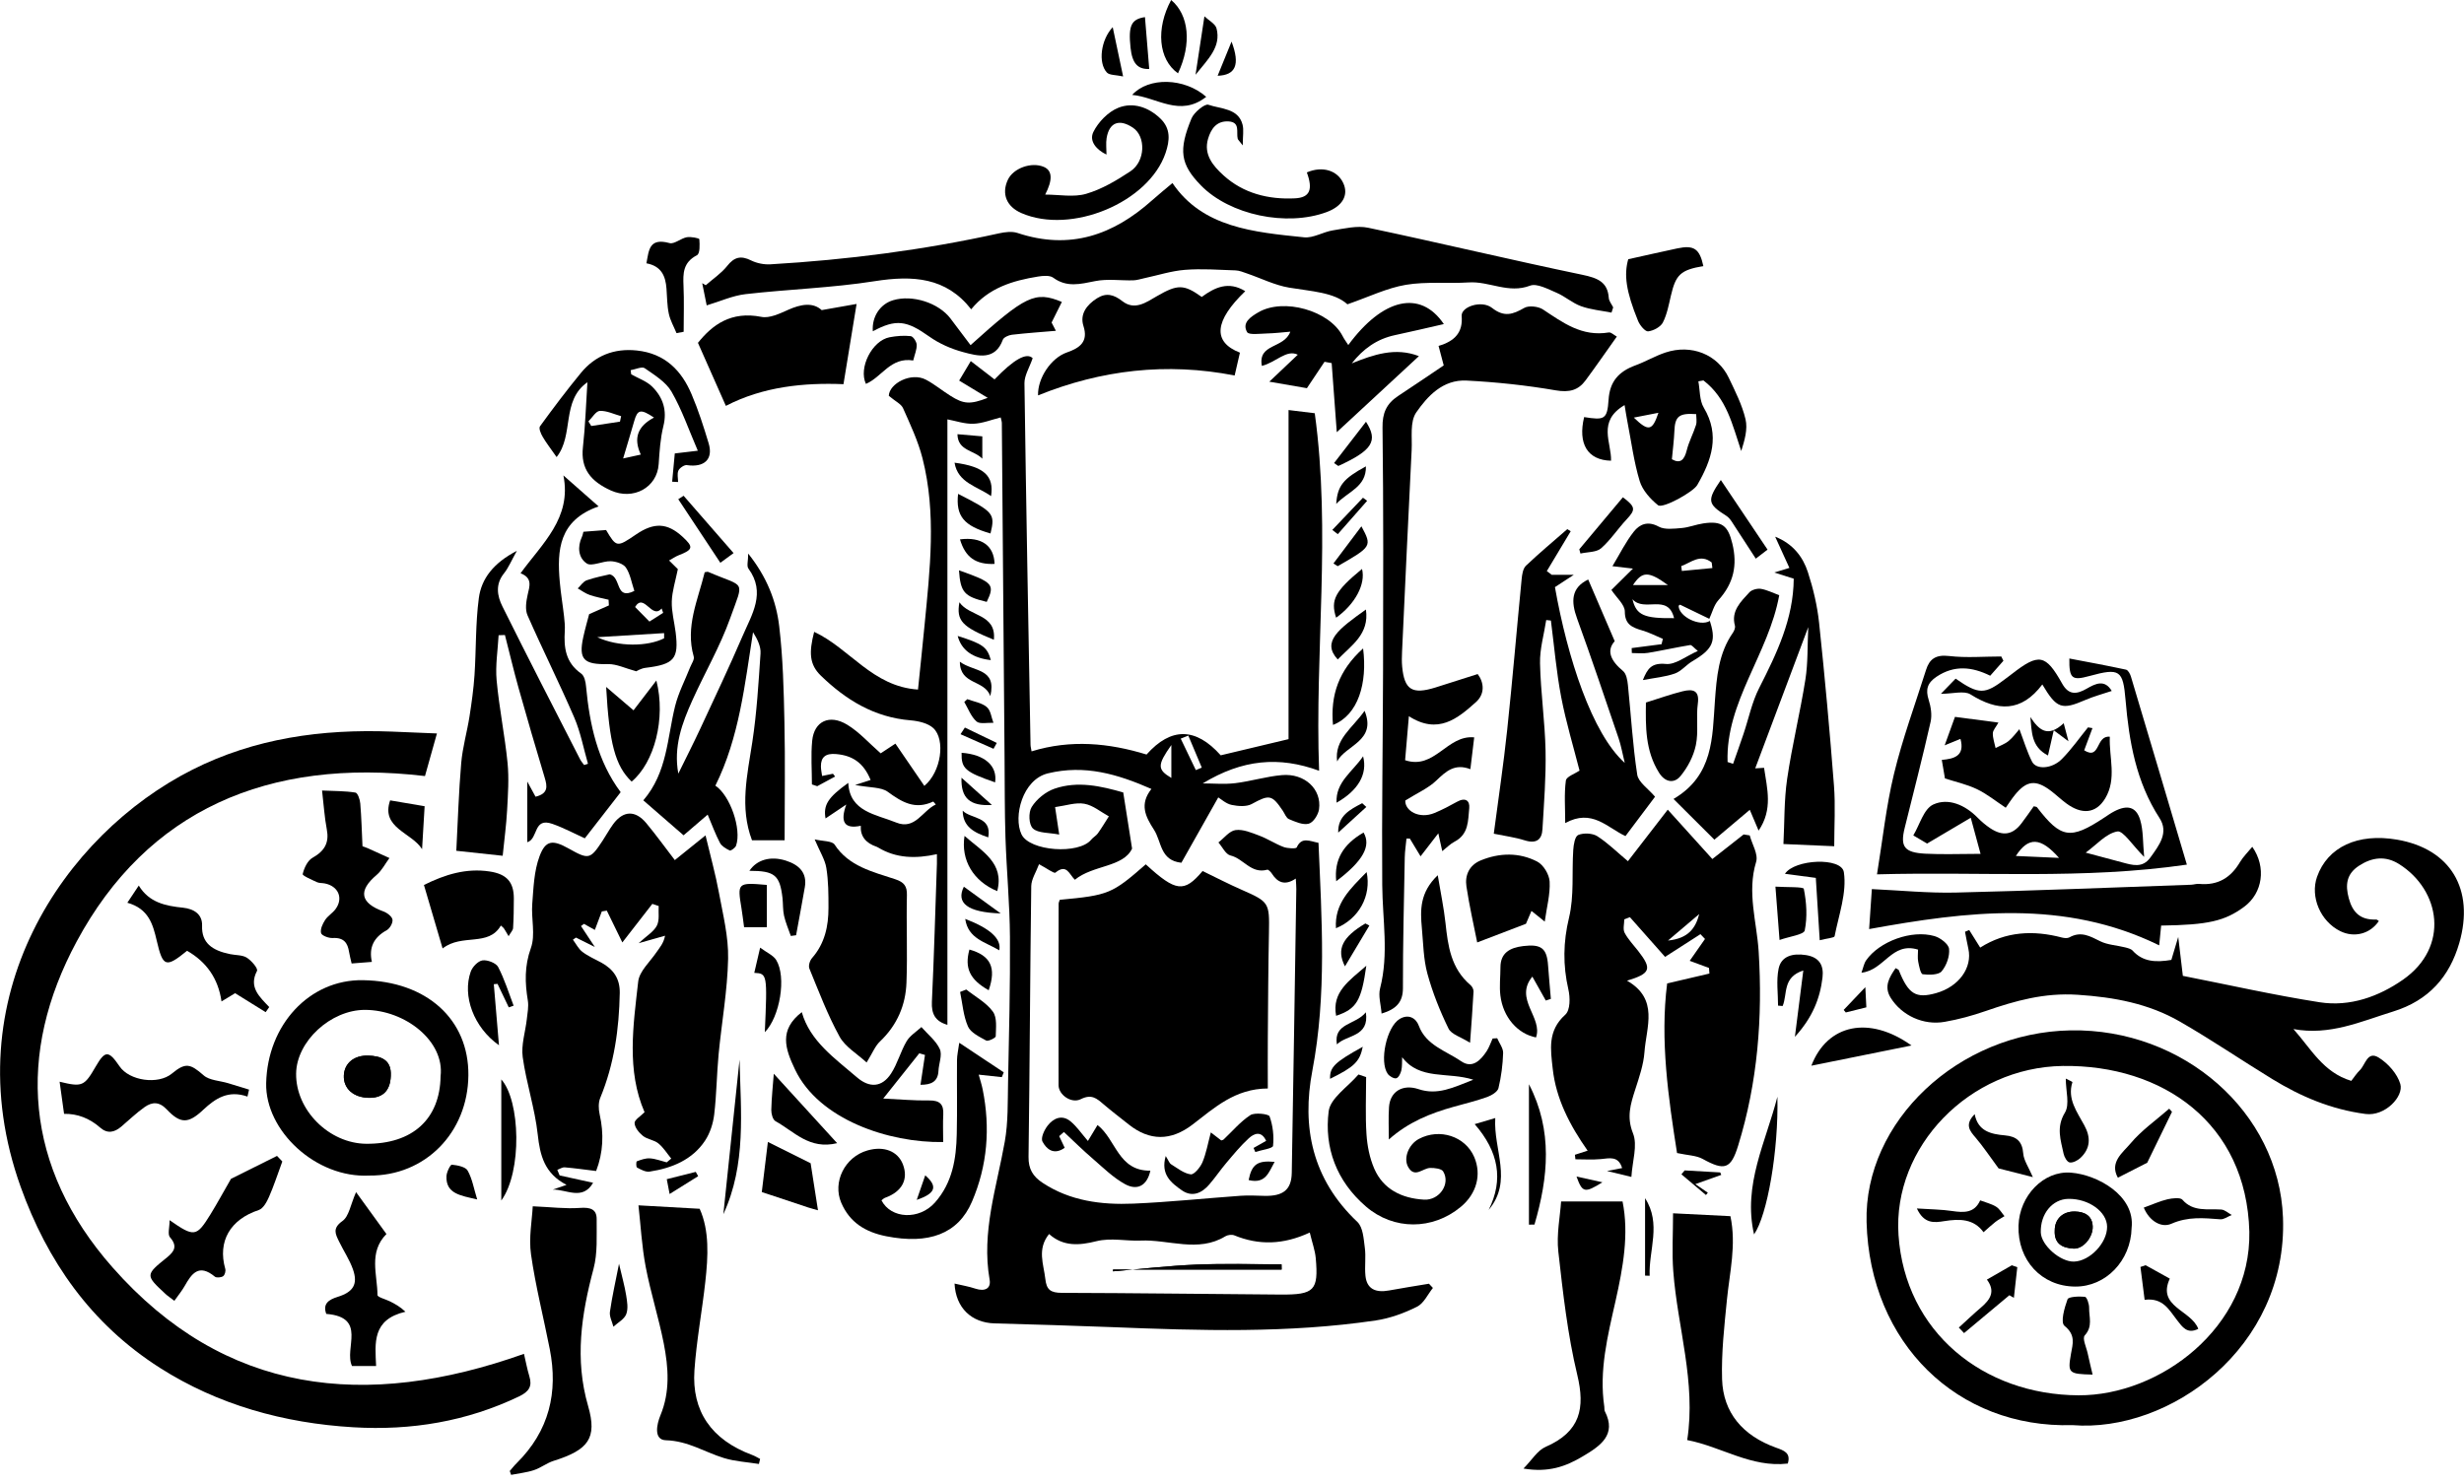 <svg width="78" height="47" viewBox="0 0 78 47" fill="none" xmlns="http://www.w3.org/2000/svg">
<g clip-path="url(#clip0_1929_1446)">
<path d="M32.89 27.366C32.797 27.618 32.648 27.837 32.645 28.059C32.607 30.916 32.598 33.774 32.559 36.63C32.554 37.007 32.693 37.247 33.007 37.453C33.874 38.025 34.863 38.153 35.877 38.11C37.011 38.062 38.143 37.942 39.276 37.861C39.525 37.844 39.777 37.858 40.028 37.864C40.621 37.877 40.883 37.67 40.892 37.132C40.945 34.137 40.989 31.143 41.036 28.149C41.038 28.058 41.027 27.967 41.019 27.817C40.671 28.053 40.44 27.94 40.26 27.657C40.228 27.607 40.15 27.528 40.117 27.537C39.603 27.679 39.367 27.185 38.953 27.087C38.798 27.05 38.696 26.818 38.57 26.674C38.75 26.536 38.917 26.308 39.114 26.282C39.353 26.25 39.626 26.369 39.869 26.46C40.132 26.559 40.368 26.718 40.63 26.817C40.758 26.865 41.028 26.877 41.048 26.833C41.206 26.481 41.465 26.637 41.738 26.686C41.84 29.092 42.002 31.496 41.543 33.903C41.204 35.682 41.534 37.333 42.967 38.688C43.151 38.863 43.166 39.222 43.204 39.502C43.244 39.793 43.195 40.096 43.224 40.39C43.265 40.814 43.546 40.937 43.968 40.86C44.389 40.782 44.812 40.717 45.235 40.646C45.276 40.69 45.319 40.735 45.36 40.779C45.195 40.984 45.075 41.266 44.855 41.375C44.452 41.577 44.001 41.742 43.55 41.809C40.776 42.219 37.983 42.132 35.191 42.02C33.955 41.971 32.717 41.937 31.481 41.902C30.756 41.88 30.255 41.414 30.217 40.641C30.45 40.696 30.669 40.732 30.874 40.801C31.179 40.902 31.377 40.797 31.327 40.516C31.063 39.013 31.551 37.592 31.808 36.143C31.916 35.531 31.898 34.897 31.911 34.273C31.942 32.737 31.981 31.201 31.971 29.666C31.964 28.618 31.864 27.571 31.829 26.523C31.802 25.679 31.807 24.835 31.8 23.99C31.771 20.459 31.742 16.927 31.714 13.395C31.714 13.35 31.697 13.305 31.678 13.217C31.384 13.29 31.101 13.407 30.814 13.417C30.534 13.427 30.249 13.325 29.991 13.278V32.449C29.603 32.337 29.482 32.1 29.5 31.717C29.569 30.26 29.608 28.8 29.659 27.342C29.662 27.251 29.659 27.16 29.659 27.045C28.989 27.193 28.371 27.179 27.801 26.836C27.787 26.827 27.772 26.819 27.757 26.813C27.399 26.694 27.23 26.471 27.249 26.146C26.715 26.26 26.594 26.013 26.79 25.473C26.5 25.667 26.319 25.789 26.133 25.914C26.058 25.487 26.209 25.25 26.853 24.788C26.895 25.705 27.736 25.784 28.368 26.043C28.97 26.289 29.198 25.67 29.623 25.472C29.579 25.423 29.547 25.377 29.54 25.38C28.966 25.649 28.551 25.398 28.102 25.07C27.895 24.918 27.541 24.944 27.069 24.855C27.249 24.796 27.42 24.741 27.56 24.696C27.334 24.143 26.978 23.918 26.462 23.875C26.14 23.848 25.984 23.968 25.987 24.266C25.987 24.367 26.012 24.468 26.024 24.569L26.368 24.499C26.391 24.528 26.414 24.557 26.437 24.587C26.248 24.689 26.06 24.791 25.87 24.893L25.702 24.837C25.702 24.375 25.665 23.909 25.711 23.451C25.773 22.835 26.257 22.605 26.819 22.946C27.202 23.179 27.507 23.527 27.879 23.852C28.015 23.763 28.195 23.644 28.345 23.545C28.656 23.999 28.953 24.433 29.261 24.883C29.795 24.44 29.935 23.419 29.545 23.054C29.38 22.9 29.077 22.829 28.829 22.808C27.663 22.714 26.764 22.147 25.986 21.394C25.619 21.039 25.605 20.656 25.773 20.006C26.908 20.535 27.617 21.739 29.06 21.833C29.131 21.133 29.203 20.468 29.267 19.801C29.437 18.035 29.649 16.264 29.202 14.508C29.063 13.965 28.818 13.444 28.587 12.925C28.529 12.791 28.344 12.708 28.136 12.532C28.147 12.149 28.838 11.771 29.313 12.023C29.588 12.168 29.828 12.371 30.092 12.535C30.505 12.795 30.707 12.814 31.267 12.597C30.92 12.387 30.656 12.226 30.363 12.05C30.457 11.892 30.584 11.679 30.731 11.433C31.006 11.645 31.246 11.83 31.483 12.013C32.096 11.376 32.498 11.151 32.69 11.341C32.586 11.643 32.427 11.89 32.43 12.135C32.482 15.948 32.553 19.762 32.622 23.575C32.622 23.635 32.64 23.695 32.655 23.79C33.894 23.408 35.106 23.525 36.295 23.89C37.069 23.02 37.852 23.028 38.643 23.915C39.325 23.752 39.993 23.593 40.79 23.403V12.983C41.062 13.017 41.332 13.05 41.62 13.084C42.14 16.867 41.617 20.625 41.757 24.404C40.489 23.938 39.328 24.043 38.073 24.805C38.417 24.805 38.764 24.838 39.103 24.797C39.598 24.737 40.083 24.585 40.579 24.542C41.3 24.479 41.844 24.986 41.755 25.624C41.731 25.794 41.577 26.041 41.429 26.08C41.248 26.13 41.002 26.019 40.804 25.936C40.714 25.898 40.671 25.763 40.608 25.67C40.26 25.154 40.179 25.155 39.625 25.457C39.459 25.548 39.19 25.528 38.987 25.485C38.81 25.448 38.658 25.304 38.565 25.248C38.164 25.959 37.789 26.624 37.398 27.317C36.717 27.244 36.777 26.651 36.528 26.268C36.254 25.846 36.069 25.462 36.449 24.98C35.371 24.508 34.339 24.204 33.174 24.486C32.364 24.682 32.073 25.859 32.335 26.415C32.59 26.955 34.157 27.062 34.543 26.586C34.603 26.513 34.698 26.463 34.752 26.388C34.877 26.213 34.986 26.029 35.102 25.848C34.845 25.708 34.603 25.498 34.327 25.449C34.05 25.399 33.741 25.509 33.4 25.555C33.437 25.808 33.473 26.049 33.53 26.424C33.211 26.361 32.864 26.385 32.699 26.233C32.565 26.109 32.551 25.723 32.66 25.55C32.813 25.305 33.098 25.07 33.381 24.972C34.12 24.718 34.861 24.892 35.557 25.091C35.644 25.647 35.728 26.174 35.837 26.869C35.554 27.465 34.606 27.382 34.026 27.855C33.849 27.688 33.769 27.333 33.41 27.63C33.367 27.665 33.129 27.488 32.892 27.363L32.89 27.366ZM41.461 39.026C40.617 39.417 39.847 39.431 39.072 39.114C38.995 39.083 38.862 39.1 38.79 39.144C37.93 39.671 36.993 39.238 36.102 39.28C35.66 39.3 35.169 39.184 34.705 39.3C34.169 39.435 33.66 39.476 33.209 39.072C32.823 39.553 33.038 40.024 33.091 40.497C33.129 40.837 33.255 40.934 33.617 40.935C35.923 40.941 38.228 40.973 40.532 40.989C41.608 40.997 41.742 40.86 41.651 39.834C41.629 39.592 41.541 39.355 41.462 39.026H41.461ZM37.08 23.589C36.63 24.227 36.633 24.365 37.08 24.631V23.589ZM37.855 24.383C37.918 24.357 37.981 24.33 38.044 24.305C37.902 23.967 37.76 23.629 37.617 23.291L37.377 23.387C37.536 23.719 37.696 24.05 37.855 24.383Z" fill="black"/>
<path d="M13.831 23.225C13.691 23.722 13.569 24.154 13.453 24.572C8.48 23.985 4.658 25.664 2.428 29.809C0.518 33.356 0.767 36.956 3.56 40.126C7.107 44.152 11.572 44.651 16.587 42.866C16.643 43.106 16.688 43.348 16.759 43.584C16.853 43.894 16.744 44.064 16.434 44.213C14.78 45.006 13.021 45.3 11.187 45.191C8.979 45.061 6.897 44.478 5.064 43.311C2.87 41.914 1.49 39.914 0.654 37.578C-1.499 31.563 2.035 26.417 6.093 24.369C8.062 23.375 10.192 23.078 12.401 23.164C12.85 23.181 13.3 23.201 13.832 23.223L13.831 23.225Z" fill="black"/>
<path d="M21.247 36.681C21.113 36.518 21.002 36.333 20.84 36.202C20.707 36.093 20.49 36.075 20.355 35.967C20.228 35.866 20.095 35.703 20.088 35.56C20.083 35.456 20.278 35.344 20.404 35.215C19.83 33.892 20.045 32.476 20.203 31.077C20.239 30.754 20.572 30.458 20.778 30.155C20.881 30.005 21.008 29.868 21.053 29.627C20.814 29.695 20.574 29.763 20.217 29.864C20.47 29.631 20.696 29.499 20.793 29.309C20.884 29.134 20.837 28.897 20.851 28.687C20.784 28.665 20.718 28.642 20.65 28.619C20.338 29.02 20.026 29.421 19.701 29.84C19.536 29.501 19.373 29.166 19.209 28.833C19.157 28.841 19.104 28.85 19.051 28.858C18.982 29.041 18.912 29.224 18.83 29.444C18.712 29.378 18.598 29.315 18.486 29.252C18.455 29.275 18.423 29.299 18.392 29.321C18.527 29.527 18.662 29.731 18.83 29.984C18.602 29.87 18.417 29.778 18.233 29.686L18.136 29.753C18.235 29.883 18.309 30.041 18.436 30.138C18.615 30.275 18.833 30.369 19.035 30.478C19.428 30.694 19.627 30.995 19.619 31.442C19.598 32.58 19.444 33.69 19.002 34.76C18.938 34.915 18.946 35.117 18.983 35.285C19.121 35.897 19.096 36.492 18.871 37.077C18.518 37.034 18.199 36.988 17.878 36.961C17.802 36.954 17.721 37.012 17.642 37.041C17.666 37.1 17.691 37.159 17.715 37.217C18.055 37.292 18.393 37.367 18.775 37.45C18.443 38.024 17.928 37.654 17.5 37.666C17.623 37.623 17.747 37.581 17.934 37.516C17.232 37.153 17.095 36.581 17.022 35.919C16.933 35.097 16.66 34.293 16.547 33.471C16.494 33.084 16.631 32.674 16.676 32.275C16.698 32.077 16.74 31.871 16.709 31.679C16.616 31.116 16.601 30.588 16.805 30.019C16.957 29.597 16.812 29.087 16.849 28.619C16.889 28.11 16.904 27.579 17.081 27.107C17.271 26.599 17.498 26.585 17.994 26.862C18.639 27.224 18.683 27.214 19.074 26.621C19.189 26.448 19.286 26.265 19.409 26.097C19.729 25.661 20.112 25.645 20.462 26.067C20.768 26.436 21.048 26.824 21.362 27.233C21.665 26.989 21.938 26.769 22.334 26.45C22.493 27.117 22.652 27.686 22.758 28.263C22.886 28.957 23.064 29.66 23.049 30.356C23.028 31.366 22.845 32.373 22.748 33.382C22.688 34.018 22.684 34.66 22.608 35.294C22.573 35.577 22.477 35.879 22.317 36.119C21.921 36.716 21.279 36.987 20.564 37.096C20.44 37.116 20.288 37.032 20.167 36.968C20.133 36.951 20.135 36.78 20.16 36.77C20.291 36.721 20.438 36.667 20.574 36.677C20.753 36.688 20.928 36.758 21.105 36.803L21.248 36.684L21.247 36.681Z" fill="black"/>
<path d="M51.533 27.268C51.96 26.714 52.353 26.207 52.794 25.636C53.286 26.181 53.755 26.699 54.206 27.199C54.549 26.929 54.872 26.675 55.196 26.421C55.26 26.43 55.325 26.441 55.389 26.451C55.464 26.733 55.666 27.049 55.591 27.292C55.298 28.257 55.613 29.187 55.672 30.128C55.801 32.212 55.643 34.267 55.021 36.278C54.793 37.018 54.59 37.077 53.9 36.695C53.698 36.583 53.426 36.581 53.088 36.508C52.816 34.78 52.546 32.926 52.775 31.138C53.27 31.022 53.691 30.923 54.113 30.825C54.108 30.766 54.105 30.706 54.1 30.648C53.895 30.573 53.691 30.498 53.489 30.422C53.643 30.202 53.808 29.966 53.973 29.73L53.829 29.578C53.44 29.828 53.051 30.078 52.709 30.297C52.325 29.864 51.96 29.451 51.596 29.04C51.536 29.063 51.478 29.085 51.418 29.109C51.418 29.252 51.369 29.418 51.428 29.533C51.537 29.741 51.71 29.92 51.858 30.11C52.302 30.679 52.254 30.824 51.505 31.051C52.522 31.634 52.114 32.518 52.057 33.312C52.028 33.712 51.889 34.112 51.764 34.5C51.616 34.959 51.487 35.367 51.693 35.882C51.846 36.263 51.674 36.758 51.643 37.264C51.341 37.191 51.155 37.146 50.871 37.077C51.091 37.035 51.207 37.012 51.35 36.984C51.23 36.59 50.95 36.674 50.674 36.7C50.409 36.725 50.138 36.706 49.871 36.706C49.865 36.658 49.861 36.611 49.855 36.563C49.98 36.523 50.106 36.483 50.258 36.433C49.693 35.63 49.255 34.789 49.152 33.833C49.087 33.234 48.982 32.637 49.549 32.129C49.711 31.984 49.708 31.585 49.648 31.327C49.473 30.562 49.482 29.831 49.669 29.055C49.835 28.365 49.755 27.625 49.803 26.908C49.815 26.741 49.854 26.483 49.961 26.437C50.127 26.367 50.411 26.38 50.56 26.474C50.898 26.69 51.184 26.976 51.533 27.268ZM53.791 28.941C53.48 29.205 53.181 29.459 52.802 29.78C53.446 29.713 53.672 29.393 53.791 28.941Z" fill="black"/>
<path d="M36.269 27.366C37.229 28.246 37.487 28.268 38.069 27.579C38.489 27.782 38.897 27.994 39.318 28.178C40.172 28.553 40.188 28.585 40.17 29.521C40.147 30.635 40.143 31.75 40.134 32.865C40.129 33.382 40.134 33.898 40.134 34.464C39.095 34.469 38.444 35.076 37.747 35.609C37.064 36.131 36.391 36.129 35.73 35.603C35.462 35.39 35.189 35.182 34.93 34.961C34.717 34.78 34.556 34.63 34.212 34.803C33.915 34.951 33.511 34.663 33.51 34.364C33.505 32.448 33.51 30.532 33.512 28.616C33.512 28.573 33.536 28.53 33.548 28.49C35.096 28.346 35.201 28.303 36.271 27.366H36.269Z" fill="black"/>
<path d="M72.6 32.582C73.16 33.209 73.541 33.955 74.432 34.223C74.524 34.106 74.6 33.985 74.701 33.887C74.878 33.717 74.939 33.266 75.295 33.483C75.597 33.668 75.89 34.001 75.984 34.322C76.099 34.716 75.502 35.352 74.883 35.271C73.791 35.127 72.833 34.718 71.931 34.166C70.951 33.566 70.003 32.919 69.006 32.346C68.022 31.779 66.937 31.573 65.769 31.497C64.711 31.428 63.798 31.686 62.857 32.012C62.436 32.158 61.999 32.278 61.559 32.354C60.883 32.473 60.201 32.151 59.852 31.594C59.63 31.24 59.803 30.949 60.007 30.654C60.06 30.686 60.1 30.697 60.108 30.718C60.413 31.479 60.648 31.625 61.291 31.444C62.008 31.242 62.443 30.641 62.31 30.04C62.27 29.862 62.24 29.682 62.204 29.502C62.249 29.484 62.293 29.465 62.337 29.447C62.449 29.625 62.559 29.801 62.685 30.003C63.492 29.49 64.364 29.446 65.273 29.685C65.347 29.704 65.45 29.713 65.508 29.68C65.877 29.472 66.163 29.644 66.486 29.803C66.717 29.918 67.005 29.929 67.267 29.995C67.352 30.017 67.456 30.041 67.509 30.098C67.835 30.46 68.252 30.475 68.736 30.393C68.793 30.201 68.854 30 68.954 29.666C69.01 30.139 69.051 30.478 69.1 30.898C70.532 31.179 71.971 31.506 73.429 31.734C74.394 31.885 75.304 31.552 76.068 31.02C77.552 29.985 77.259 28.185 75.944 27.358C75.511 27.087 75.089 27.145 74.682 27.408C74.278 27.668 74.237 28.015 74.353 28.443C74.475 28.891 74.717 29.134 75.221 29.115C75.248 29.115 75.276 29.145 75.304 29.162C75.032 29.569 74.527 29.701 74.084 29.483C73.456 29.174 73.125 28.396 73.348 27.762C73.683 26.816 74.636 26.373 75.878 26.585C77.573 26.875 78.344 28.155 77.849 29.865C77.542 30.919 76.89 31.677 75.754 32.028C74.735 32.343 73.745 32.798 72.597 32.582H72.6Z" fill="black"/>
<path d="M65.605 45.123C61.965 45.232 59.189 42.525 59.088 38.698C59.004 35.51 61.993 32.687 65.548 32.624C69.11 32.562 72.147 35.21 72.27 38.556C72.422 42.683 68.666 45.372 65.605 45.123ZM71.205 39C71.116 35.558 68.457 33.709 65.3 33.751C62.345 33.791 59.91 36.31 60.099 39.106C60.307 42.174 62.785 44.166 65.8 44.179C68.368 44.19 71.261 42.035 71.205 38.999V39Z" fill="black"/>
<path d="M51.012 9.898C50.69 9.834 50.354 9.805 50.05 9.695C49.774 9.596 49.545 9.385 49.274 9.269C49.005 9.155 48.651 8.963 48.438 9.044C47.751 9.307 47.146 8.9 46.497 8.942C45.833 8.985 45.151 8.909 44.503 9.018C43.904 9.119 43.341 9.397 42.654 9.635C42.237 9.256 41.514 9.225 40.808 9.107C40.349 9.029 39.916 8.809 39.471 8.657C39.355 8.617 39.232 8.565 39.11 8.561C38.577 8.543 38.04 8.502 37.511 8.544C37.078 8.578 36.654 8.717 36.226 8.808C36.109 8.833 35.992 8.873 35.874 8.876C35.471 8.886 35.056 8.823 34.671 8.9C34.199 8.994 33.772 9.11 33.338 8.791C33.233 8.714 33.017 8.73 32.861 8.756C32.056 8.886 31.298 9.114 30.744 9.793C29.95 8.778 28.899 8.713 27.688 8.903C26.34 9.116 24.962 9.157 23.602 9.313C23.187 9.361 22.791 9.545 22.371 9.669C22.333 9.481 22.28 9.223 22.229 8.966C22.266 8.987 22.303 9.009 22.341 9.031C22.569 8.83 22.834 8.655 23.018 8.422C23.241 8.14 23.449 8.082 23.781 8.248C23.959 8.336 24.189 8.381 24.389 8.369C26.83 8.226 29.244 7.915 31.626 7.388C31.813 7.347 32.036 7.319 32.209 7.376C33.881 7.932 35.251 7.431 36.467 6.345C36.673 6.161 36.889 5.987 37.115 5.796C38.068 7.208 39.689 7.35 41.283 7.514C41.574 7.544 41.883 7.343 42.192 7.294C42.561 7.236 42.96 7.137 43.31 7.211C45.574 7.689 47.823 8.228 50.089 8.7C50.579 8.802 50.892 8.93 50.927 9.432C50.934 9.534 51.018 9.632 51.067 9.732C51.049 9.787 51.032 9.842 51.014 9.897L51.012 9.898Z" fill="black"/>
<path d="M46.778 21.343C46.978 21.608 47.015 21.968 46.721 22.232C46.142 22.749 45.525 23.27 44.599 22.677C44.556 23.177 44.519 23.607 44.48 24.07C45.418 24.383 45.803 23.264 46.667 23.347C46.626 23.684 46.589 24.001 46.546 24.354C46.048 24.163 45.771 24.425 45.461 24.72C45.216 24.955 44.876 25.102 44.486 25.346C44.468 25.666 44.922 25.947 45.416 25.739C45.66 25.637 45.895 25.514 46.124 25.386C46.39 25.238 46.533 25.352 46.51 25.588C46.469 25.978 46.503 26.413 46.039 26.653C45.912 26.719 45.81 26.828 45.656 26.949C45.616 26.769 45.585 26.628 45.531 26.385C45.324 26.654 45.165 26.859 44.969 27.113C44.846 26.909 44.738 26.731 44.63 26.552C44.594 26.552 44.559 26.552 44.523 26.552C44.505 26.75 44.473 26.947 44.469 27.145C44.444 28.525 44.408 29.906 44.411 31.285C44.411 31.721 44.21 31.95 43.735 32.092C43.715 31.812 43.625 31.535 43.688 31.293C43.968 30.203 43.764 29.112 43.756 28.021C43.739 25.748 43.776 23.475 43.782 21.201C43.788 18.645 43.797 16.089 43.765 13.534C43.759 13.086 43.884 12.784 44.257 12.539C44.748 12.216 45.233 11.885 45.702 11.57C45.646 11.356 45.595 11.166 45.539 10.952C46.063 10.8 46.313 10.514 46.27 10.009C46.245 9.711 46.902 9.492 47.23 9.748C47.618 10.053 47.89 9.956 48.254 9.748C48.393 9.668 48.695 9.701 48.839 9.795C49.472 10.213 50.074 10.67 50.929 10.526C50.999 10.514 51.09 10.608 51.182 10.657C50.841 11.135 50.526 11.594 50.193 12.043C49.963 12.355 49.682 12.434 49.246 12.359C48.317 12.199 47.372 12.098 46.428 12.05C45.673 12.011 45.188 12.547 44.834 13.056C44.625 13.357 44.708 13.844 44.687 14.25C44.58 16.38 44.482 18.511 44.383 20.641C44.376 20.797 44.372 20.956 44.387 21.111C44.457 21.842 44.704 21.996 45.436 21.769C45.873 21.633 46.308 21.491 46.776 21.343H46.778Z" fill="black"/>
<path d="M16.363 17.439C16.185 17.756 16.098 17.976 15.953 18.156C15.675 18.503 15.739 18.868 15.904 19.2C16.708 20.82 17.538 22.428 18.362 24.039C18.395 24.105 18.448 24.162 18.491 24.223C18.532 24.21 18.573 24.196 18.613 24.183C18.472 23.695 18.38 23.188 18.18 22.723C17.71 21.633 17.176 20.569 16.699 19.482C16.617 19.296 16.657 19.043 16.703 18.833C16.765 18.558 16.864 18.302 16.479 18.151C17.155 17.217 18.107 16.403 17.835 15.053C18.177 15.353 18.518 15.653 18.949 16.034C17.689 16.473 17.631 17.421 17.72 18.422C17.752 18.789 17.815 19.154 17.856 19.521C17.873 19.671 17.888 19.824 17.879 19.976C17.847 20.497 17.898 20.975 18.396 21.326C18.501 21.399 18.54 21.594 18.552 21.737C18.665 22.938 18.913 24.097 19.648 25.082C19.254 25.589 18.876 26.077 18.513 26.543C18.193 26.399 17.853 26.215 17.489 26.087C16.871 25.867 17.047 26.558 16.692 26.667V24.747C16.783 24.913 16.87 25.071 16.953 25.226C17.36 25.127 17.325 24.899 17.245 24.63C16.96 23.684 16.683 22.735 16.416 21.785C16.26 21.229 16.128 20.666 15.984 20.106C15.918 20.108 15.85 20.11 15.784 20.113C15.758 20.588 15.678 21.069 15.721 21.54C15.801 22.414 15.98 23.28 16.067 24.154C16.116 24.649 16.08 25.154 16.053 25.653C16.029 26.11 15.966 26.565 15.913 27.096C15.441 27.045 14.904 26.987 14.445 26.938C14.495 25.989 14.521 25.073 14.6 24.16C14.643 23.664 14.785 23.177 14.863 22.682C14.93 22.249 14.992 21.813 15.021 21.377C15.075 20.565 15.051 19.744 15.158 18.938C15.24 18.318 15.625 17.823 16.362 17.441L16.363 17.439Z" fill="black"/>
<path d="M56.323 18.846C55.989 20.704 54.622 22.226 54.688 24.127C54.746 24.146 54.805 24.166 54.862 24.185C54.973 23.869 55.087 23.553 55.193 23.236C55.357 22.75 55.457 22.236 55.689 21.782C56.246 20.687 56.773 19.594 56.782 18.323C56.593 18.262 56.408 18.203 56.167 18.127C56.347 18.072 56.476 18.033 56.645 17.981C56.488 17.637 56.341 17.315 56.194 16.993C56.754 17.214 57.071 17.627 57.23 18.115C57.4 18.636 57.527 19.178 57.585 19.72C57.767 21.435 57.923 23.154 58.056 24.874C58.105 25.51 58.064 26.151 58.064 26.794C57.511 26.77 57.05 26.75 56.456 26.724C56.492 26.042 56.474 25.343 56.574 24.66C56.728 23.605 56.986 22.563 57.152 21.511C57.235 20.988 57.213 20.449 57.242 19.856C56.665 21.392 56.114 22.861 55.563 24.328C55.573 24.328 55.685 24.321 55.843 24.311C55.94 24.973 56.128 25.628 55.67 26.299C55.573 26.07 55.495 25.888 55.391 25.641C55 25.972 54.657 26.26 54.27 26.586C53.842 26.16 53.425 25.744 52.977 25.297C54.245 24.551 54.204 23.346 54.287 22.194C54.343 21.437 54.399 20.689 54.859 20.03C54.901 19.968 54.938 19.873 54.92 19.809C54.793 19.346 55.105 19.05 55.382 18.751C55.454 18.674 55.627 18.626 55.74 18.644C55.931 18.675 56.111 18.768 56.323 18.846Z" fill="black"/>
<path d="M49.116 18.199H49.821C49.559 18.37 49.39 18.48 49.223 18.59C49.62 20.832 50.396 23.225 51.433 24.156C51.355 23.837 51.316 23.604 51.24 23.382C50.808 22.113 50.381 20.842 49.923 19.582C49.729 19.049 49.731 18.61 50.276 18.349C50.536 18.954 50.808 19.586 51.115 20.301C50.84 20.606 50.996 20.929 51.376 21.244C51.485 21.334 51.517 21.536 51.533 21.691C51.631 22.637 51.684 23.589 51.828 24.528C51.864 24.766 52.174 24.969 52.392 25.226C52.096 25.62 51.782 26.037 51.455 26.473C50.87 26.198 50.395 25.596 49.548 26.061C49.548 25.57 49.512 25.137 49.569 24.713C49.587 24.589 49.864 24.494 50.002 24.4C49.811 23.652 49.574 22.87 49.421 22.073C49.268 21.273 49.2 20.458 49.095 19.648C49.045 19.643 48.996 19.638 48.947 19.632C48.877 20.089 48.74 20.547 48.751 21.003C48.771 21.926 48.907 22.848 48.926 23.772C48.943 24.598 48.876 25.426 48.828 26.253C48.81 26.581 48.64 26.726 48.261 26.606C47.965 26.512 47.65 26.472 47.287 26.397C47.433 25.285 47.596 24.201 47.711 23.113C47.881 21.522 48.013 19.927 48.169 18.334C48.184 18.188 48.209 18.004 48.308 17.909C48.728 17.51 49.176 17.137 49.614 16.754C49.65 16.777 49.686 16.8 49.722 16.821C49.47 17.242 49.218 17.662 48.966 18.082L49.115 18.195L49.116 18.199Z" fill="black"/>
<path d="M23.805 26.605C23.409 25.561 23.658 24.531 23.816 23.49C23.957 22.564 24.012 21.627 24.075 20.693C24.09 20.473 23.981 20.246 23.838 20.017C23.576 21.677 23.404 23.346 22.646 24.876C23.114 25.186 23.482 26.253 23.301 26.775C23.277 26.844 23.135 26.945 23.102 26.929C22.983 26.874 22.848 26.793 22.792 26.689C22.649 26.418 22.544 26.129 22.402 25.793C22.1 26.052 21.881 26.24 21.639 26.448C21.21 26.075 20.799 25.717 20.365 25.341C21.128 24.453 21.119 23.368 21.372 22.353C21.477 21.933 21.686 21.535 21.847 21.127C21.892 21.014 21.989 20.883 21.96 20.786C21.688 19.846 22.095 18.993 22.308 18.119C22.356 18.114 22.394 18.098 22.419 18.108C23.603 18.62 23.561 18.326 23.114 19.576C22.797 20.463 22.313 21.297 21.922 22.163C21.59 22.896 21.315 23.644 21.473 24.494C21.706 24.019 21.946 23.548 22.169 23.07C22.623 22.094 23.084 21.121 23.509 20.134C23.802 19.452 24.253 18.767 23.693 18.004C23.631 17.92 23.685 17.761 23.685 17.528C24.276 18.268 24.572 19.028 24.666 19.824C24.786 20.832 24.811 21.854 24.832 22.87C24.859 24.105 24.838 25.341 24.838 26.606H23.806L23.805 26.605Z" fill="black"/>
<path d="M63.418 20.924C63.285 21.074 63.153 21.224 63.002 21.395C62.425 21.11 61.865 21.051 61.304 21.426C61.008 21.624 60.953 21.836 61.052 22.152C61.123 22.375 61.165 22.636 61.114 22.859C60.861 23.979 60.574 25.09 60.297 26.204C60.146 26.806 60.275 26.994 60.947 27.03C61.494 27.059 62.044 27.035 62.696 27.035C62.589 26.641 62.496 26.3 62.386 25.892C61.858 26.204 61.438 26.453 61.004 26.709C60.86 26.624 60.714 26.538 60.567 26.451C60.773 26.111 60.896 25.609 61.205 25.47C61.681 25.256 62.208 25.491 62.594 25.881C62.718 26.007 62.856 26.126 63.005 26.225C63.399 26.486 63.714 26.434 63.99 26.071C64.127 25.893 64.252 25.708 64.38 25.529C64.426 25.542 64.47 25.542 64.484 25.561C65.242 26.548 65.539 26.595 66.601 25.895C66.71 25.823 66.817 25.747 66.933 25.687C67.343 25.475 67.623 25.542 67.749 25.96C67.851 26.297 67.831 26.667 67.875 27.132C67.504 26.764 67.21 26.291 67.024 26.326C66.665 26.393 66.368 26.748 66.025 26.997C66.456 27.113 66.815 27.207 67.174 27.304C67.501 27.392 67.823 27.497 68.072 27.151C68.347 26.768 68.662 26.367 68.362 25.903C67.617 24.751 67.398 23.475 67.287 22.17C67.205 21.217 67.11 21.139 66.136 21.406C65.591 21.556 65.498 21.487 65.507 20.85C66.115 20.966 66.71 21.075 67.3 21.203C67.368 21.218 67.431 21.338 67.456 21.421C68.043 23.381 68.624 25.343 69.227 27.376C65.947 27.855 62.724 27.592 59.418 27.684C59.598 26.586 59.707 25.528 59.956 24.502C60.225 23.391 60.624 22.307 60.97 21.212C61.078 20.872 61.269 20.721 61.701 20.771C62.244 20.835 62.801 20.786 63.352 20.786C63.375 20.831 63.398 20.877 63.42 20.922L63.418 20.924ZM63.814 27.102C64.294 27.123 64.701 27.142 65.18 27.163C64.6 26.506 64.212 26.485 63.814 27.102Z" fill="black"/>
<path d="M11.69 37.221C10.005 37.31 8.393 35.806 8.426 34.297C8.466 32.452 9.793 31.007 11.491 31.035C13.507 31.068 14.844 32.276 14.827 34.048C14.81 35.867 13.454 37.239 11.69 37.221ZM13.947 34.077C14.08 32.967 12.829 31.979 11.555 31.975C10.471 31.973 9.385 32.971 9.374 33.993C9.36 35.15 10.417 36.206 11.596 36.215C13.058 36.224 13.927 35.435 13.947 34.077Z" fill="black"/>
<path d="M27.433 33.641C27.136 33.367 26.754 33.145 26.577 32.822C26.198 32.132 25.92 31.394 25.622 30.668C25.585 30.577 25.635 30.414 25.708 30.332C26.113 29.867 26.226 29.321 26.226 28.746C26.226 28.323 26.226 27.896 26.158 27.48C26.116 27.216 25.954 26.968 25.789 26.577C26.037 26.636 26.343 26.623 26.42 26.742C26.866 27.428 27.623 27.603 28.34 27.839C28.624 27.933 28.716 28.061 28.709 28.343C28.688 29.266 28.73 30.192 28.695 31.114C28.669 31.821 28.404 32.455 27.857 32.975C27.702 33.121 27.622 33.337 27.434 33.64L27.433 33.641Z" fill="black"/>
<path d="M51.426 12.827C50.554 13.341 51.017 14.013 50.999 14.587C50.254 14.572 49.944 14.05 50.147 13.206C50.791 13.308 50.88 13.284 50.921 12.652C50.959 12.085 51.235 11.765 51.769 11.569C52.094 11.45 52.395 11.27 52.724 11.161C53.541 10.89 54.372 11.221 54.725 11.961C54.929 12.388 55.149 12.821 55.256 13.274C55.331 13.591 55.226 13.945 55.12 14.281C54.839 13.455 54.67 12.617 53.923 12.045C53.87 12.054 53.816 12.064 53.763 12.074C53.816 12.355 53.795 12.675 53.936 12.91C54.458 13.784 54.181 14.572 53.728 15.357C53.6 15.579 52.636 16.114 52.486 15.996C52.238 15.796 51.991 15.518 51.905 15.229C51.72 14.616 51.639 13.974 51.516 13.345C51.487 13.2 51.466 13.053 51.428 12.829L51.426 12.827ZM52.925 14.541C53.187 14.69 53.318 14.571 53.396 14.255C53.464 13.983 53.603 13.727 53.688 13.458C53.722 13.35 53.694 13.225 53.694 13.112C53.147 13.074 53.022 13.183 53.004 13.654C52.992 13.934 52.956 14.212 52.925 14.542V14.541ZM51.72 13.222C52.186 13.673 52.307 13.644 52.499 13.07C52.231 13.123 52.011 13.166 51.72 13.222Z" fill="black"/>
<path d="M59.169 29.417C59.193 29.068 59.223 28.634 59.255 28.151C60.157 28.192 61.034 28.281 61.908 28.261C64.393 28.203 66.877 28.099 69.362 28.013C69.445 28.01 69.53 27.979 69.61 27.986C70.217 28.044 70.621 27.783 70.906 27.3C71.007 27.129 71.158 26.983 71.298 26.812C71.751 27.461 71.624 28.277 71.045 28.708C70.43 29.164 69.9 29.286 68.413 29.306C68.393 29.5 68.375 29.696 68.351 29.932C65.348 28.461 62.269 28.855 59.168 29.417H59.169Z" fill="black"/>
<path d="M39.419 9.22C38.444 10.157 38.375 10.824 39.251 11.166C39.202 11.377 39.151 11.598 39.084 11.889C36.929 11.468 34.86 11.712 32.86 12.519C32.844 11.968 33.276 11.332 33.769 11.161C34.19 11.016 34.457 10.816 34.297 10.32C34.178 9.948 34.398 9.652 34.729 9.443C35.022 9.26 35.256 9.324 35.531 9.537C35.921 9.839 36.283 9.575 36.625 9.376C37.281 8.997 37.475 8.998 38.042 9.402C38.45 9.102 38.889 8.89 39.419 9.219V9.22Z" fill="black"/>
<path d="M49.419 38.041H51.363C51.572 39.073 51.379 40.135 51.141 41.194C50.892 42.298 50.615 43.4 50.786 44.543C50.793 44.589 50.782 44.643 50.802 44.683C51.188 45.435 50.656 45.785 50.09 46.12C49.571 46.428 49.024 46.633 48.227 46.498C48.499 46.222 48.667 45.926 48.925 45.813C50.033 45.331 50.182 44.585 49.93 43.532C49.623 42.254 49.477 40.937 49.33 39.63C49.269 39.081 49.387 38.514 49.418 38.04L49.419 38.041Z" fill="black"/>
<path d="M16.865 38.194C17.449 38.219 17.903 38.278 18.349 38.246C18.683 38.221 18.89 38.281 18.888 38.602C18.883 39.128 18.922 39.674 18.788 40.175C18.403 41.619 18.188 43.038 18.617 44.518C18.914 45.543 18.62 45.91 17.526 46.254C17.308 46.323 17.121 46.476 16.903 46.548C16.672 46.625 16.422 46.649 16.18 46.698C16.165 46.657 16.152 46.616 16.137 46.576C16.209 46.494 16.274 46.407 16.352 46.331C17.392 45.303 17.671 44.078 17.404 42.719C17.208 41.718 16.953 40.725 16.81 39.719C16.734 39.19 16.843 38.638 16.864 38.197L16.865 38.194Z" fill="black"/>
<path d="M56.593 46.34C55.436 46.475 54.498 45.806 53.41 45.596C53.695 43.763 53.102 42.025 52.969 40.25C52.924 39.661 52.962 39.066 52.962 38.416C53.602 38.448 54.179 38.477 54.778 38.507C54.97 39.421 54.754 40.28 54.668 41.147C54.585 41.987 54.489 42.832 54.514 43.671C54.547 44.726 55.165 45.456 56.219 45.836C56.472 45.926 56.697 45.999 56.594 46.34H56.593Z" fill="black"/>
<path d="M21.277 15.254C21.305 14.952 21.334 14.648 21.361 14.357C21.633 14.324 21.847 14.299 22.09 14.271C21.801 13.601 21.587 12.973 21.258 12.402C21.082 12.096 20.719 11.874 20.407 11.657C20.323 11.598 20.115 11.695 19.963 11.721C19.969 11.765 19.976 11.808 19.982 11.852C20.203 11.978 20.466 12.067 20.639 12.236C20.991 12.581 21.123 12.996 21 13.492C20.903 13.883 20.878 14.292 20.851 14.694C20.802 15.443 20.044 15.848 19.336 15.529C18.705 15.243 18.376 14.844 18.453 14.16C18.528 13.492 18.548 12.82 18.595 12.103C17.759 12.689 18.177 13.771 17.62 14.472C17.43 14.198 17.289 14.021 17.178 13.828C17.12 13.729 17.048 13.561 17.095 13.496C17.513 12.921 17.941 12.353 18.393 11.803C18.834 11.268 19.431 11.021 20.155 11.097C21.061 11.191 21.579 11.743 21.892 12.482C22.108 12.989 22.276 13.515 22.434 14.04C22.584 14.543 22.293 14.808 21.743 14.727C21.662 14.715 21.513 14.817 21.476 14.899C21.429 15.003 21.465 15.14 21.465 15.262C21.403 15.258 21.341 15.255 21.279 15.252L21.277 15.254ZM20.703 13.221C20.277 12.937 20.18 12.966 20.075 13.338C19.963 13.728 19.845 14.116 19.726 14.516C19.842 14.49 20.039 14.447 20.285 14.393C20.044 13.872 20.185 13.495 20.703 13.221ZM18.627 13.342C18.657 13.39 18.687 13.44 18.717 13.488L19.626 13.35C19.638 13.292 19.65 13.235 19.662 13.177C19.437 13.115 19.21 13.001 18.989 13.01C18.863 13.015 18.748 13.224 18.627 13.341V13.342Z" fill="black"/>
<path d="M22.149 38.274C22.459 38.964 22.418 39.776 22.327 40.588C22.224 41.522 22.047 42.452 21.983 43.388C21.895 44.675 22.513 45.586 23.809 46.067C23.897 46.099 23.977 46.15 24.062 46.193C24.049 46.247 24.037 46.299 24.024 46.353C23.653 46.293 23.267 46.274 22.913 46.164C22.305 45.977 21.781 45.623 21.079 45.602C20.682 45.59 20.791 45.09 20.906 44.814C21.218 44.062 21.16 43.299 21.013 42.542C20.853 41.726 20.595 40.927 20.44 40.111C20.315 39.453 20.281 38.782 20.211 38.164C20.88 38.202 21.46 38.234 22.149 38.273V38.274Z" fill="black"/>
<path d="M54.099 19.581C54.348 20.286 54.243 20.543 53.572 20.937C53.377 21.052 53.225 21.252 53.018 21.326C52.713 21.433 52.376 21.462 52.006 21.533C52.152 21.173 52.275 20.979 52.738 21.023C53.037 21.052 53.369 20.777 53.747 20.611C53.619 20.509 53.552 20.416 53.504 20.424C53.057 20.498 52.614 20.598 52.168 20.672C52.002 20.699 51.828 20.677 51.657 20.677C51.655 20.625 51.653 20.573 51.652 20.52L52.598 20.397C52.612 20.341 52.626 20.284 52.639 20.228C52.419 20.136 52.206 20.024 51.978 19.959C51.653 19.864 51.436 19.762 51.435 19.363C51.435 19.144 51.173 18.925 51.01 18.679C51.218 18.473 51.433 18.261 51.693 18.003C51.477 17.977 51.323 17.96 51.043 17.927C51.283 17.529 51.465 17.154 51.722 16.83C51.901 16.605 52.156 16.481 52.509 16.675C52.697 16.778 52.99 16.739 53.232 16.719C53.463 16.7 53.684 16.607 53.915 16.573C54.524 16.48 54.703 16.657 54.838 17.209C55.005 17.893 54.883 18.467 54.399 19.001C54.254 19.16 54.203 19.394 54.109 19.593C53.802 19.445 53.496 19.298 53.184 19.146C53.183 19.147 53.137 19.169 53.138 19.188C53.154 19.529 53.8 19.843 54.119 19.665C54.127 19.66 54.106 19.61 54.099 19.581ZM52.994 19.572C52.8 18.773 52.048 19.4 51.677 18.972C51.797 19.481 52.049 19.584 52.994 19.572ZM53.222 17.923C53.228 17.975 53.235 18.027 53.24 18.078C53.563 18.047 53.885 18.017 54.207 17.986C54.2 17.927 54.192 17.869 54.185 17.809C53.82 17.522 53.533 17.814 53.222 17.923ZM52.8 18.525C52.185 18.078 51.987 18.082 51.693 18.525H52.8Z" fill="black"/>
<path d="M22.094 10.855C22.551 10.284 23.142 9.843 24.103 10.033C24.357 10.084 24.68 9.931 24.942 9.813C25.355 9.628 25.734 9.565 26.011 9.819C26.44 9.743 26.791 9.681 27.116 9.624C26.971 10.511 26.841 11.306 26.701 12.164C25.46 12.114 24.165 12.236 22.978 12.851C22.72 12.268 22.431 11.615 22.094 10.855Z" fill="black"/>
<path d="M27.903 38.004C28.206 38.596 29.099 38.635 29.596 38.076C30.152 37.448 30.27 36.688 30.287 35.911C30.305 35.128 30.288 34.344 30.295 33.561C30.296 33.41 30.333 33.259 30.366 33.017C30.881 33.36 31.328 33.657 31.774 33.953C31.754 34.004 31.733 34.055 31.714 34.105C31.488 34.081 31.262 34.056 30.981 34.026C31.025 34.184 31.076 34.337 31.107 34.493C31.353 35.709 31.259 36.907 30.767 38.051C30.33 39.069 29.4 39.41 28.052 39.142C27.387 39.01 26.896 38.7 26.631 38.084C26.35 37.433 26.737 36.631 27.464 36.425C27.983 36.277 28.421 36.45 28.582 36.866C28.764 37.342 28.555 37.732 28.02 37.924C27.976 37.939 27.942 37.978 27.904 38.005L27.903 38.004Z" fill="black"/>
<path d="M18.655 19.444C18.928 19.324 19.101 19.246 19.275 19.169C19.272 19.108 19.268 19.049 19.265 18.989C19.066 18.941 18.86 18.905 18.668 18.838C18.532 18.792 18.415 18.702 18.289 18.631C18.383 18.542 18.46 18.414 18.573 18.373C18.835 18.281 19.114 18.23 19.303 18.184C19.678 18.28 19.466 19.016 20.081 18.71C19.988 18.431 19.95 18.172 19.813 17.97C19.734 17.851 19.5 17.775 19.333 17.77C19.076 17.761 18.731 17.944 18.576 17.842C18.305 17.663 18.273 17.313 18.422 16.996C18.448 16.94 18.456 16.876 18.468 16.837C18.71 16.818 18.941 16.801 19.186 16.782C19.514 17.334 19.528 17.336 20.138 16.92C20.704 16.535 21.123 16.554 21.599 16.988C21.964 17.321 21.945 17.402 21.479 17.583C21.389 17.618 21.31 17.675 21.18 17.746C21.31 17.875 21.418 17.982 21.458 18.021C21.382 18.397 21.276 18.718 21.266 19.042C21.256 19.367 21.347 19.694 21.388 20.021C21.493 20.863 21.341 21.035 20.437 21.145C20.291 21.162 20.155 21.249 20.142 21.255C19.794 21.161 19.518 21.022 19.247 21.027C18.484 21.045 18.31 20.884 18.463 20.178C18.523 19.903 18.602 19.63 18.65 19.445L18.655 19.444ZM21.023 20.21V20.046C20.363 20.087 19.701 20.127 18.908 20.175C19.571 20.488 20.505 20.474 21.023 20.21ZM20.105 19.22C20.281 19.4 20.4 19.521 20.558 19.68C20.694 19.594 20.844 19.499 20.993 19.404C20.977 19.358 20.961 19.311 20.944 19.265C20.634 19.63 20.387 18.749 20.103 19.22H20.105Z" fill="black"/>
<path d="M40.845 10.502C40.595 10.523 40.346 10.553 40.096 10.559C39.883 10.565 39.534 10.611 39.48 10.518C39.306 10.22 39.586 10.034 39.83 9.891C40.632 9.42 42.09 9.835 42.502 10.642C42.55 10.737 42.616 10.823 42.681 10.925C43.767 9.451 44.959 9.157 45.706 10.261C45.169 10.384 44.665 10.503 44.159 10.611C43.582 10.734 43.15 11.049 42.791 11.505C43.484 11.227 44.171 10.987 44.917 11.276C44.056 12.074 43.198 12.868 42.317 13.684C42.261 12.93 42.207 12.214 42.155 11.497L41.929 11.455C41.743 11.734 41.557 12.012 41.371 12.291C41.056 12.236 40.712 12.177 40.181 12.085C40.504 11.779 40.798 11.501 41.083 11.231C40.724 11.053 40.393 11.474 39.945 11.585C39.814 10.866 40.649 11.047 40.846 10.502H40.845Z" fill="black"/>
<path d="M29.857 36.16C28.133 36.19 25.923 35.446 25.169 33.867C24.85 33.199 24.655 32.61 25.381 32.047C25.639 32.962 26.424 33.507 27.13 34.113C27.526 34.454 27.92 34.43 28.207 33.992C28.413 33.676 28.507 33.296 28.699 32.97C28.803 32.792 29.007 32.667 29.168 32.519C29.368 32.748 29.632 32.954 29.75 33.216C29.835 33.406 29.719 33.672 29.708 33.905C29.692 34.249 29.478 34.349 29.139 34.347C29.189 34.015 29.235 33.708 29.281 33.402C29.221 33.385 29.161 33.367 29.101 33.35C28.74 33.804 28.378 34.259 27.96 34.783C28.488 34.807 28.946 34.851 29.404 34.843C29.762 34.836 29.876 34.976 29.86 35.287C29.845 35.566 29.857 35.844 29.857 36.16Z" fill="black"/>
<path d="M43.246 34.102C43.246 34.705 43.218 35.31 43.257 35.911C43.281 36.28 43.356 36.663 43.504 37.004C43.783 37.645 44.359 37.943 45.081 37.984C45.564 38.011 45.926 37.485 45.684 37.089C45.633 37.004 45.41 36.975 45.269 36.98C45.035 36.989 44.785 37.311 44.579 36.954C44.415 36.671 44.594 36.232 44.916 36.061C45.572 35.712 46.386 35.978 46.667 36.633C46.907 37.191 46.744 37.797 46.243 38.212C45.354 38.952 44.118 38.958 43.242 38.203C42.3 37.392 41.917 36.33 42.06 35.186C42.113 34.768 42.674 34.408 43.003 34.021C43.085 34.048 43.165 34.076 43.246 34.103V34.102Z" fill="black"/>
<path d="M66.239 23.053C66.157 23.273 66.076 23.491 65.977 23.757C66.495 24.078 66.335 23.277 66.788 23.327C66.759 23.973 67.016 24.658 66.642 25.279C66.343 25.774 65.89 25.791 65.413 25.439C65.242 25.313 65.091 25.166 64.921 25.038C64.445 24.678 64.155 24.712 63.785 25.167C63.676 25.301 63.584 25.447 63.493 25.575C63.18 25.368 62.901 25.139 62.58 24.986C62.258 24.832 61.895 24.753 61.569 24.647C61.535 24.454 61.505 24.274 61.469 24.06C61.855 24.027 62.209 23.938 62.06 23.395C61.903 23.459 61.78 23.509 61.56 23.599C61.68 23.268 61.776 23.003 61.886 22.698C62.319 22.755 62.775 22.814 63.262 22.879C63.182 23.024 63.087 23.12 63.085 23.218C63.081 23.373 63.14 23.529 63.172 23.685C63.311 23.611 63.467 23.558 63.584 23.462C63.724 23.347 63.83 23.195 63.925 23.088C64.066 23.458 64.167 23.801 64.327 24.117C64.459 24.378 64.962 24.347 65.272 24.031C65.576 23.724 65.825 23.367 66.097 23.031C66.144 23.039 66.19 23.047 66.237 23.054L66.239 23.053Z" fill="black"/>
<path d="M10.191 25.03C10.579 25.047 10.92 25.043 11.251 25.095C11.323 25.105 11.396 25.317 11.405 25.441C11.443 25.893 11.453 26.346 11.475 26.795C11.55 26.823 11.595 26.836 11.639 26.855C11.869 26.959 12.099 27.063 12.328 27.168C12.194 27.348 12.089 27.561 11.92 27.705C11.332 28.202 11.402 28.591 12.134 28.857C12.255 28.9 12.408 29.017 12.424 29.116C12.441 29.22 12.343 29.397 12.241 29.453C11.827 29.682 11.672 30.004 11.772 30.456C11.549 30.473 11.354 30.489 11.131 30.506C11.102 30.376 11.069 30.26 11.05 30.141C11.006 29.859 10.889 29.68 10.532 29.7C10.406 29.708 10.183 29.623 10.164 29.544C10.133 29.421 10.211 29.255 10.29 29.132C10.374 29 10.53 28.911 10.623 28.783C10.877 28.436 10.709 28.053 10.276 27.971C10.195 27.956 10.102 27.964 10.031 27.931C9.867 27.853 9.57 27.727 9.582 27.675C9.627 27.485 9.734 27.248 9.899 27.156C10.287 26.937 10.424 26.672 10.345 26.259C10.272 25.877 10.249 25.486 10.195 25.029L10.191 25.03Z" fill="black"/>
<path d="M7.832 34.72C7.23 34.509 6.823 34.774 6.437 35.136C5.963 35.583 5.714 35.589 5.276 35.125C5.037 34.872 4.814 34.89 4.581 35.051C4.315 35.238 4.083 35.466 3.835 35.675C3.622 35.854 3.403 35.906 3.171 35.703C2.832 35.406 2.451 35.26 2.028 35.267C1.981 34.932 1.935 34.596 1.887 34.25C2.605 34.424 2.667 34.396 3.031 33.767C3.328 33.255 3.438 33.254 3.784 33.762C4.097 34.223 5.007 34.351 5.44 33.993C5.873 33.635 6.02 33.676 6.449 34.05C6.63 34.209 6.958 34.217 7.22 34.296C7.441 34.363 7.662 34.432 7.884 34.5C7.868 34.574 7.852 34.646 7.834 34.719L7.832 34.72Z" fill="black"/>
<path d="M33.087 6.161C33.522 6.161 33.987 6.253 34.382 6.137C34.881 5.992 35.349 5.711 35.784 5.424C36.262 5.109 36.278 4.319 35.864 4.043C35.432 3.754 35.114 3.874 35.031 4.371C35.004 4.537 35.027 4.711 35.027 4.894C34.718 4.749 34.466 4.472 34.612 4.177C34.765 3.868 35.074 3.544 35.4 3.413C35.865 3.226 36.354 3.392 36.726 3.747C37.068 4.071 37.03 4.45 36.897 4.843C36.367 6.409 33.916 7.434 32.334 6.747C31.863 6.543 31.697 6.138 31.904 5.694C32.075 5.324 32.655 5.117 33.045 5.285C33.317 5.402 33.326 5.698 33.086 6.162L33.087 6.161Z" fill="black"/>
<path d="M43.965 36.08C43.965 35.739 43.948 35.397 43.97 35.058C44.002 34.559 44.402 34.317 44.905 34.485C45.503 34.686 46 34.438 46.638 34.186C45.831 33.928 44.946 34.212 44.386 33.474C44.379 33.614 44.391 33.759 44.36 33.894C44.338 33.988 44.273 34.123 44.199 34.141C44.125 34.159 43.984 34.076 43.93 34.001C43.656 33.614 43.894 32.508 44.309 32.262C44.588 32.096 44.824 32.234 44.913 32.476C45.14 33.096 45.776 33.273 46.258 33.604C46.611 33.846 46.875 33.565 47.061 33.284C47.142 33.16 47.188 33.016 47.25 32.882C47.298 32.878 47.346 32.876 47.395 32.873C47.461 33.029 47.587 33.186 47.583 33.34C47.571 33.714 47.523 34.09 47.435 34.454C47.407 34.569 47.218 34.683 47.077 34.734C46.735 34.856 46.378 34.943 46.026 35.041C45.282 35.248 44.582 35.528 43.964 36.08H43.965Z" fill="black"/>
<path d="M5.52 41.188C5.392 41.088 5.309 41.035 5.239 40.97C4.598 40.374 4.596 40.37 5.289 39.811C5.526 39.619 5.62 39.45 5.383 39.178C5.299 39.082 5.369 38.868 5.369 38.634C6.15 39.179 6.221 39.166 6.666 38.444C6.871 38.111 7.056 37.769 7.312 37.325C7.665 37.149 8.184 36.891 8.769 36.599C8.805 36.637 8.908 36.745 8.937 36.775C8.782 37.195 8.667 37.554 8.515 37.898C8.446 38.055 8.334 38.265 8.19 38.313C7.289 38.611 6.883 39.303 7.131 40.176C7.15 40.246 7.119 40.368 7.064 40.407C7.003 40.45 6.851 40.464 6.803 40.423C6.289 39.996 6.064 40.333 5.844 40.721C5.759 40.871 5.646 41.007 5.52 41.186V41.188Z" fill="black"/>
<path d="M39.339 4.602C39.217 4.444 39.188 4.421 39.181 4.394C39.129 4.187 39.272 3.865 38.887 3.844C38.504 3.824 38.332 4.091 38.242 4.394C38.097 4.891 38.395 5.248 38.734 5.555C39.359 6.12 40.143 6.321 40.991 6.28C41.466 6.257 41.569 6.003 41.369 5.459C41.859 5.248 42.34 5.392 42.526 5.805C42.696 6.184 42.495 6.53 41.996 6.715C40.73 7.184 38.931 6.81 38.014 5.868C37.361 5.197 37.304 4.754 37.718 3.75C37.797 3.558 38.139 3.278 38.25 3.316C38.645 3.453 39.2 3.424 39.334 3.946C39.377 4.112 39.341 4.296 39.341 4.601L39.339 4.602Z" fill="black"/>
<path d="M11.271 37.745C11.617 38.224 11.921 38.642 12.233 39.072C11.661 39.65 11.945 40.349 11.95 41.005C11.95 41.073 12.211 41.137 12.349 41.207C12.51 41.288 12.669 41.375 12.834 41.533C11.77 41.782 11.875 42.527 11.906 43.252H11.143C10.881 42.692 11.633 41.707 10.328 41.601C10.212 41.285 10.398 41.153 10.686 41.063C11.182 40.91 11.338 40.662 11.174 40.194C11.066 39.885 10.874 39.602 10.73 39.303C10.621 39.076 10.515 38.892 10.837 38.663C11.049 38.514 11.092 38.152 11.272 37.745H11.271Z" fill="black"/>
<path d="M48.901 29.181C48.748 29.058 48.641 28.971 48.48 28.842C48.391 29.05 48.326 29.203 48.306 29.249C47.755 29.46 47.275 29.643 46.762 29.84C46.657 29.305 46.514 28.688 46.421 28.065C46.369 27.719 46.505 27.395 46.873 27.243C47.468 26.998 48.094 26.986 48.66 27.279C48.862 27.383 49.042 27.69 49.055 27.912C49.077 28.312 48.964 28.718 48.9 29.181H48.901Z" fill="black"/>
<path d="M16.1 29.642C16.029 29.523 15.992 29.456 15.949 29.391C15.931 29.366 15.903 29.348 15.855 29.305C15.461 29.989 14.632 29.548 14.011 30.03C13.798 29.309 13.613 28.675 13.42 28.021C14.091 27.687 14.759 27.481 15.499 27.593C16.046 27.675 16.266 27.932 16.266 28.449C16.266 28.762 16.261 29.074 16.242 29.385C16.239 29.453 16.171 29.519 16.101 29.641L16.1 29.642Z" fill="black"/>
<path d="M33.288 10.21C33.33 10.29 33.401 10.428 33.425 10.474C32.969 10.513 32.5 10.545 32.034 10.599C31.929 10.611 31.773 10.681 31.745 10.758C31.503 11.42 30.962 11.277 30.48 11.146C30.105 11.044 29.727 10.877 29.417 10.656C28.7 10.147 28.37 10.092 27.63 10.489C27.595 10.033 27.857 9.63 28.271 9.506C28.883 9.322 29.714 9.588 30.09 10.087C30.3 10.366 30.511 10.644 30.724 10.928C32.469 9.356 32.768 9.209 33.614 9.56C33.511 9.765 33.409 9.97 33.289 10.212L33.288 10.21Z" fill="black"/>
<path d="M8.41 32.048C8.101 31.857 7.793 31.664 7.443 31.447C7.354 31.501 7.225 31.578 7.012 31.708C6.908 30.98 6.537 30.458 5.922 30.104C5.252 30.65 5.156 30.623 4.963 29.79C4.841 29.268 4.709 28.773 4.031 28.583C4.153 28.401 4.255 28.247 4.393 28.039C4.719 28.577 5.237 28.683 5.793 28.74C6.133 28.776 6.411 28.943 6.397 29.311C6.378 29.85 6.708 30.093 7.283 30.21C7.462 30.247 7.673 30.234 7.812 30.322C7.962 30.417 8.175 30.665 8.135 30.743C7.866 31.256 8.213 31.559 8.523 31.886C8.486 31.94 8.447 31.995 8.409 32.048H8.41Z" fill="black"/>
<path d="M46.537 33.017C46.25 32.837 45.943 32.75 45.855 32.569C45.581 32.009 45.348 31.423 45.185 30.827C45.059 30.362 45.055 29.866 45.01 29.383C44.958 28.817 44.942 28.258 45.513 27.712C45.607 28.279 45.707 28.75 45.758 29.223C45.837 29.949 45.927 30.661 46.551 31.192C46.606 31.238 46.649 31.328 46.646 31.396C46.62 31.893 46.581 32.39 46.536 33.017H46.537Z" fill="black"/>
<path d="M52.103 22.244C52.534 22.109 52.892 21.981 53.26 21.889C53.593 21.806 53.804 21.857 53.746 22.279C53.687 22.712 53.773 23.166 53.684 23.591C53.612 23.938 53.429 24.292 53.198 24.572C53 24.813 52.714 24.778 52.518 24.466C52.079 23.765 52.093 23.002 52.103 22.244Z" fill="black"/>
<path d="M53.92 8.425C53.199 8.548 53.049 8.695 52.894 9.361C52.826 9.649 52.773 9.95 52.639 10.212C52.568 10.351 52.342 10.473 52.172 10.492C52.078 10.501 51.91 10.298 51.855 10.162C51.469 9.217 51.405 8.699 51.543 8.208C52.094 8.086 52.597 7.971 53.1 7.864C53.623 7.754 53.803 7.875 53.921 8.425H53.92Z" fill="black"/>
<path d="M20.055 22.49C20.324 22.139 20.525 21.878 20.778 21.546C21.084 22.752 20.713 24.149 19.995 24.747C19.479 24.257 19.286 23.539 19.188 21.75C19.465 21.986 19.751 22.231 20.053 22.489L20.055 22.49Z" fill="black"/>
<path d="M64.653 21.67C63.982 22.559 63.234 22.523 62.377 21.986C62.176 21.86 61.809 21.968 61.441 21.968C61.573 21.832 61.742 21.658 61.906 21.488C62.649 22 62.83 21.995 63.487 21.491C63.552 21.442 63.618 21.394 63.682 21.344C64.543 20.673 64.755 20.709 65.28 21.646C65.484 22.011 65.735 21.991 66.058 21.804C66.333 21.646 66.624 21.5 66.849 21.877C66.561 21.973 66.279 22.049 66.014 22.163C65.267 22.485 65.109 22.443 64.651 21.671L64.653 21.67Z" fill="black"/>
<path d="M48.934 31.681C48.802 31.447 48.671 31.212 48.508 30.922C47.919 31.636 48.848 32.215 48.624 32.848C48.042 32.735 47.578 32.207 47.496 31.52C47.46 31.226 47.498 30.926 47.498 30.628C47.498 30.177 47.788 30.007 48.217 29.955C48.789 29.886 48.967 30.022 49.005 30.564C49.03 30.918 49.065 31.272 49.094 31.627C49.041 31.645 48.988 31.663 48.934 31.68V31.681Z" fill="black"/>
<path d="M36.901 36.601C36.995 36.751 37.017 36.83 37.072 36.864C37.272 36.987 37.474 37.154 37.694 37.183C37.801 37.197 37.998 36.958 38.064 36.801C38.184 36.515 38.237 36.203 38.33 35.855C38.449 35.947 38.553 36.027 38.66 36.109C38.685 36.099 38.717 36.095 38.735 36.079C39.013 35.818 39.263 35.515 39.582 35.307C39.72 35.218 40.161 35.271 40.189 35.346C40.295 35.64 40.332 35.972 40.299 36.282C40.29 36.363 39.934 36.412 39.737 36.474C39.719 36.432 39.701 36.389 39.683 36.347C39.81 36.275 39.938 36.203 40.081 36.122C39.927 35.788 39.696 35.89 39.531 36.041C39.27 36.28 39.045 36.556 38.817 36.825C38.63 37.046 38.47 37.285 38.28 37.504C38.047 37.777 37.739 37.918 37.41 37.687C37.08 37.455 36.732 37.191 36.902 36.602L36.901 36.601Z" fill="black"/>
<path d="M33.53 35.974C33.587 36.095 33.645 36.217 33.704 36.342C33.349 36.593 33.121 36.37 33.002 36.148C32.939 36.031 33.056 35.779 33.165 35.639C33.345 35.408 33.617 35.278 33.893 35.508C34.087 35.669 34.23 35.884 34.439 36.126C34.58 35.891 34.65 35.776 34.743 35.621C35.336 36.084 35.392 37.077 36.416 37.067C36.31 37.546 36.001 37.703 35.617 37.495C35.242 37.29 34.929 36.979 34.604 36.698C34.285 36.424 33.986 36.129 33.679 35.842C33.63 35.886 33.579 35.93 33.53 35.973V35.974Z" fill="black"/>
<path d="M21.416 10.548C21.331 10.342 21.215 10.142 21.171 9.929C21.116 9.67 21.119 9.4 21.098 9.136C21.068 8.75 20.945 8.426 20.463 8.337C20.542 7.926 20.543 7.518 21.196 7.697C21.345 7.737 21.551 7.547 21.742 7.511C21.871 7.488 22.136 7.542 22.138 7.574C22.151 7.747 22.163 8.029 22.061 8.082C21.619 8.311 21.621 8.657 21.637 9.047C21.659 9.533 21.642 10.019 21.642 10.505C21.566 10.519 21.491 10.533 21.415 10.548H21.416Z" fill="black"/>
<path d="M24.308 36.157C24.848 36.426 25.313 36.658 25.661 36.831C25.748 37.389 25.821 37.85 25.894 38.32C25.82 38.298 25.697 38.269 25.578 38.23C25.095 38.071 24.614 37.91 24.115 37.743C24.18 37.217 24.239 36.724 24.308 36.156V36.157Z" fill="black"/>
<path d="M57.605 29.769C57.561 29.077 57.522 28.458 57.481 27.796C57.153 27.753 56.828 27.71 56.504 27.667C56.809 27.202 58.296 27.134 58.369 27.615C58.467 28.266 58.208 28.968 58.076 29.643C58.066 29.695 57.84 29.71 57.605 29.77V29.769Z" fill="black"/>
<path d="M48.4 38.775V34.33C49.161 35.795 49.011 37.282 48.575 38.773L48.4 38.775Z" fill="black"/>
<path d="M16.105 31.895C15.987 31.647 15.868 31.4 15.75 31.152C15.711 31.155 15.671 31.159 15.632 31.162C15.683 31.781 15.736 32.398 15.795 33.095C14.994 32.529 14.63 31.533 14.901 30.765C14.954 30.616 15.129 30.43 15.274 30.408C15.43 30.385 15.705 30.493 15.769 30.617C15.972 31.007 16.102 31.431 16.259 31.842C16.207 31.86 16.156 31.877 16.105 31.896V31.895Z" fill="black"/>
<path d="M57.34 33.743C57.846 32.422 59.176 32.148 60.51 33.103C59.426 33.322 58.398 33.529 57.34 33.743Z" fill="black"/>
<path d="M57.085 30.729C56.417 30.941 56.59 31.479 56.431 31.853C56.383 31.848 56.335 31.845 56.286 31.841C56.286 31.45 56.226 31.049 56.303 30.673C56.386 30.268 56.753 30.176 57.167 30.24C57.611 30.309 57.736 30.585 57.693 30.952C57.614 31.615 57.376 32.218 56.819 32.828C56.914 32.077 56.994 31.441 57.085 30.729Z" fill="black"/>
<path d="M60.717 30.067C59.882 29.81 59.653 30.721 58.926 30.798C58.985 30.636 59.005 30.505 59.075 30.405C59.492 29.808 60.514 29.43 61.238 29.639C61.427 29.694 61.684 29.892 61.699 30.043C61.723 30.277 61.621 30.567 61.464 30.755C61.369 30.869 61.065 30.874 60.867 30.847C60.797 30.838 60.75 30.59 60.722 30.446C60.698 30.327 60.717 30.203 60.717 30.068V30.067Z" fill="black"/>
<path d="M26.502 36.195C25.621 36.412 25.139 35.825 24.55 35.5C24.46 35.45 24.414 35.263 24.416 35.142C24.425 34.751 24.468 34.36 24.495 33.998C25.152 34.718 25.821 35.45 26.501 36.196L26.502 36.195Z" fill="black"/>
<path d="M15.869 38.011V34.177C16.472 34.847 16.534 37.099 15.869 38.011Z" fill="black"/>
<path d="M25.034 29.634C24.96 29.422 24.869 29.212 24.82 28.996C24.779 28.814 24.791 28.622 24.771 28.435C24.688 27.708 24.523 27.572 23.723 27.572C23.956 27.223 24.388 27.095 24.873 27.248C25.3 27.383 25.556 27.637 25.477 28.093C25.389 28.6 25.294 29.106 25.201 29.612C25.145 29.619 25.09 29.627 25.034 29.635V29.634Z" fill="black"/>
<path d="M56.265 34.725C56.304 36.426 55.947 38.478 55.526 39.084C55.165 37.514 55.906 36.144 56.265 34.725Z" fill="black"/>
<path d="M56.333 29.762C56.286 29.152 56.248 28.659 56.203 28.073C56.55 28.096 57.087 28.073 57.101 28.143C57.188 28.572 57.217 29.034 57.13 29.461C57.102 29.593 56.653 29.649 56.333 29.762Z" fill="black"/>
<path d="M43.15 20.531C43.29 21.627 42.998 22.641 42.197 22.953C42.111 22.013 42.38 21.223 43.15 20.531Z" fill="black"/>
<path d="M28.909 11.414C28.19 11.298 27.923 11.937 27.412 12.155C27.17 11.649 27.605 10.783 28.162 10.678C28.38 10.637 28.612 10.618 28.83 10.643C28.907 10.652 29.013 10.817 29.019 10.913C29.026 11.063 28.957 11.215 28.909 11.413V11.414Z" fill="black"/>
<path d="M37.291 2.322C36.667 1.881 36.586 0.903 37.074 0C37.638 0.471 37.731 1.385 37.291 2.322Z" fill="black"/>
<path d="M54.474 15.198C54.96 15.923 55.438 16.634 55.953 17.402C55.814 17.509 55.675 17.616 55.581 17.688C55.326 17.295 55.071 16.898 54.812 16.505C54.768 16.439 54.713 16.373 54.647 16.332C54.053 15.957 54.031 15.846 54.474 15.199V15.198Z" fill="black"/>
<path d="M30.587 31.33C30.875 31.559 31.226 31.747 31.43 32.03C31.57 32.224 31.526 32.547 31.521 32.812C31.521 32.863 31.277 32.98 31.22 32.947C31.004 32.828 30.727 32.695 30.643 32.503C30.494 32.164 30.469 31.776 30.393 31.408C30.458 31.382 30.523 31.357 30.587 31.331V31.33Z" fill="black"/>
<path d="M23.411 33.551C23.45 35.203 23.629 36.865 22.898 38.445C23.069 36.813 23.24 35.183 23.411 33.551Z" fill="black"/>
<path d="M38.184 3.066C37.347 3.722 36.624 3.077 35.84 3.005C36.356 2.434 37.495 2.458 38.184 3.066Z" fill="black"/>
<path d="M24.275 28.019V29.359H23.555C23.527 29.154 23.504 28.955 23.472 28.758C23.338 27.949 23.348 27.938 24.276 28.019H24.275Z" fill="black"/>
<path d="M13.361 26.887C13.039 26.361 12.045 26.218 12.35 25.342C12.715 25.404 13.057 25.462 13.442 25.527C13.415 25.99 13.387 26.438 13.361 26.887Z" fill="black"/>
<path d="M24.062 30.004C24.276 30.164 24.479 30.248 24.57 30.394C24.903 30.931 24.688 32.199 24.211 32.682C24.292 30.844 24.289 30.824 23.877 30.803C23.93 30.576 23.983 30.351 24.063 30.005L24.062 30.004Z" fill="black"/>
<path d="M49.994 17.392C50.454 16.843 50.914 16.294 51.374 15.745C51.78 16.05 51.781 16.136 51.49 16.447C51.21 16.745 50.987 17.096 50.681 17.363C50.535 17.489 50.251 17.476 50.03 17.526C50.018 17.481 50.007 17.437 49.994 17.392Z" fill="black"/>
<path d="M30.533 26.467C31.087 26.955 31.802 27.323 31.568 28.215C30.812 27.903 30.412 27.233 30.533 26.467Z" fill="black"/>
<path d="M43.262 27.612C43.42 28.366 43.014 29.096 42.291 29.39C42.238 28.604 42.747 28.138 43.262 27.612Z" fill="black"/>
<path d="M23.222 17.512C23.068 17.625 22.955 17.708 22.803 17.819C22.349 17.133 21.91 16.47 21.471 15.806C21.527 15.77 21.584 15.733 21.64 15.697C22.153 16.285 22.667 16.875 23.221 17.511L23.222 17.512Z" fill="black"/>
<path d="M43.239 19.299C43.354 20.08 42.778 20.434 42.347 20.88C41.824 20.316 42.385 19.911 43.239 19.299Z" fill="black"/>
<path d="M36.245 0.544C36.289 1.089 36.335 1.637 36.38 2.184C36.018 2.196 35.842 2.013 35.788 1.51C35.714 0.809 35.812 0.607 36.245 0.542V0.544Z" fill="black"/>
<path d="M30.329 15.637C31.46 16.211 31.506 16.268 31.355 16.891C30.513 16.651 30.252 16.343 30.329 15.637Z" fill="black"/>
<path d="M42.299 27.902C42.231 27.221 42.512 26.738 43.165 26.36C43.411 26.783 43.152 27.259 42.299 27.902Z" fill="black"/>
<path d="M43.252 30.578C43.096 31.69 42.943 31.945 42.296 32.163C42.154 31.407 42.715 31.049 43.252 30.578Z" fill="black"/>
<path d="M19.595 40.012C19.691 40.428 19.774 40.716 19.821 41.01C19.853 41.208 19.892 41.433 19.824 41.61C19.763 41.769 19.559 41.877 19.418 42.007C19.378 41.849 19.286 41.683 19.308 41.533C19.376 41.055 19.485 40.581 19.596 40.012H19.595Z" fill="black"/>
<path d="M46.682 35.593C46.952 35.513 47.105 35.468 47.334 35.4C47.27 36.403 47.9 37.387 47.124 38.31C47.606 37.347 47.437 36.46 46.682 35.593Z" fill="black"/>
<path d="M15.106 37.978C14.581 37.853 14.112 37.801 14.133 37.242C14.138 37.111 14.257 36.873 14.303 36.877C14.481 36.894 14.737 36.945 14.803 37.063C14.95 37.323 14.999 37.632 15.106 37.978Z" fill="black"/>
<path d="M31.298 31.354C30.695 31.014 30.528 30.648 30.688 30.065C31.359 30.255 31.547 30.635 31.298 31.354Z" fill="black"/>
<path d="M42.296 19.558C42.113 18.997 42.261 18.718 43.116 18.014C43.237 18.491 42.9 19.127 42.296 19.558Z" fill="black"/>
<path d="M42.23 14.663C42.561 14.235 42.891 13.808 43.241 13.354C43.639 13.966 43.434 14.265 42.366 14.754C42.321 14.723 42.275 14.693 42.23 14.662V14.663Z" fill="black"/>
<path d="M35.553 2.42C35.323 2.37 35.12 2.383 35.039 2.296C34.757 1.991 34.845 1.265 35.224 0.86C35.328 1.357 35.423 1.808 35.553 2.419V2.42Z" fill="black"/>
<path d="M43.197 22.506C43.589 23.465 42.592 23.594 42.328 24.109C42.235 23.408 42.812 23.058 43.197 22.506Z" fill="black"/>
<path d="M37.846 2.365C37.946 1.71 38.029 1.155 38.127 0.517C38.259 0.644 38.473 0.752 38.511 0.901C38.66 1.487 38.241 1.872 37.847 2.365H37.846Z" fill="black"/>
<path d="M31.236 19.057C30.521 18.888 30.407 18.755 30.357 18.058C31.438 18.439 31.5 18.507 31.236 19.057Z" fill="black"/>
<path d="M31.373 15.708C30.937 15.397 30.321 15.292 30.217 14.65C31.147 14.771 31.474 15.066 31.373 15.708Z" fill="black"/>
<path d="M52.076 40.389V37.937C52.601 38.752 52.189 39.575 52.221 40.394L52.076 40.389Z" fill="black"/>
<path d="M31.501 24.772C30.548 24.441 30.429 24.336 30.44 23.835C31.171 23.888 31.58 24.249 31.501 24.772Z" fill="black"/>
<path d="M31.462 20.256C30.452 19.847 30.268 19.654 30.371 19.069C30.684 19.529 31.545 19.429 31.462 20.256Z" fill="black"/>
<path d="M31.484 17.855C30.888 17.88 30.558 17.647 30.389 17.078C31.069 16.991 31.467 17.273 31.484 17.855Z" fill="black"/>
<path d="M64.83 23.92C64.294 23.643 64.322 23.177 64.272 22.703C64.534 23.098 64.813 23.381 65.328 22.899C65.382 23.105 65.417 23.236 65.479 23.471C65.287 23.327 65.188 23.253 65.013 23.123C64.948 23.407 64.895 23.64 64.831 23.92H64.83Z" fill="black"/>
<path d="M42.31 25.415C42.275 24.758 42.819 24.437 43.15 23.946C43.298 24.515 42.988 25.033 42.31 25.415Z" fill="black"/>
<path d="M42.211 17.841C42.493 17.467 42.775 17.092 43.097 16.664C43.436 17.296 43.429 17.305 42.345 17.927C42.3 17.898 42.256 17.869 42.211 17.84V17.841Z" fill="black"/>
<path d="M30.555 29.095C31.348 29.398 31.708 29.729 31.633 30.089C31.198 29.826 30.644 29.726 30.555 29.095Z" fill="black"/>
<path d="M43.348 29.306C43.102 29.716 42.857 30.127 42.576 30.597C42.293 30.046 42.507 29.664 43.222 29.239C43.264 29.262 43.305 29.284 43.348 29.306Z" fill="black"/>
<path d="M30.512 28.075C30.866 28.332 31.219 28.588 31.678 28.921C30.619 28.889 30.257 28.585 30.512 28.075Z" fill="black"/>
<path d="M30.619 22.137C30.829 22.215 31.078 22.252 31.236 22.386C31.364 22.492 31.381 22.715 31.448 22.886C31.264 22.877 31.014 22.934 30.913 22.844C30.735 22.686 30.649 22.437 30.525 22.226C30.558 22.196 30.588 22.167 30.621 22.137H30.619Z" fill="black"/>
<path d="M42.321 33.069C42.207 32.385 42.914 32.458 43.237 32.052C43.358 32.841 42.619 32.76 42.321 33.069Z" fill="black"/>
<path d="M53.328 37.058C53.704 37.079 54.079 37.101 54.455 37.122L54.488 37.2C54.236 37.289 53.985 37.379 53.667 37.492C53.841 37.612 53.953 37.688 54.063 37.764C54.037 37.795 54.02 37.815 54.003 37.837C53.744 37.618 53.486 37.401 53.227 37.182C53.261 37.141 53.294 37.1 53.329 37.058H53.328Z" fill="black"/>
<path d="M30.316 20.136C31.115 20.386 31.251 20.488 31.366 20.901C30.791 20.835 30.436 20.589 30.316 20.136Z" fill="black"/>
<path d="M43.239 14.766C43.254 15.42 42.673 15.561 42.299 15.955C42.338 15.379 42.523 15.155 43.239 14.766Z" fill="black"/>
<path d="M30.385 20.952C30.822 21.28 31.559 21.149 31.35 22.041C31.162 21.509 30.39 21.698 30.385 20.952Z" fill="black"/>
<path d="M30.309 13.748C30.614 13.774 30.841 13.794 31.096 13.816V14.524C30.835 14.248 30.32 14.28 30.309 13.75V13.748Z" fill="black"/>
<path d="M31.285 26.513C30.828 26.363 30.48 26.171 30.475 25.669C30.738 25.937 31.402 25.838 31.285 26.513Z" fill="black"/>
<path d="M43.139 33.143C43.045 33.616 42.865 33.785 42.104 34.158C42.096 33.786 42.244 33.639 43.139 33.143Z" fill="black"/>
<path d="M30.437 24.624C30.791 24.942 31.07 25.192 31.399 25.487C30.711 25.53 30.414 25.278 30.437 24.624Z" fill="black"/>
<path d="M38.986 1.317C39.266 2.061 39.108 2.379 38.545 2.399C38.682 2.062 38.813 1.741 38.986 1.317Z" fill="black"/>
<path d="M40.349 36.788C40.166 37.108 40.07 37.497 39.527 37.364C39.624 36.866 39.809 36.735 40.349 36.788Z" fill="black"/>
<path d="M22.101 37.241C21.816 37.418 21.532 37.596 21.197 37.805C21.159 37.609 21.137 37.496 21.107 37.336C21.416 37.259 21.721 37.181 22.025 37.105C22.05 37.15 22.075 37.195 22.101 37.241Z" fill="black"/>
<path d="M43.252 25.551C42.955 25.822 42.658 26.092 42.362 26.363C42.348 25.824 42.739 25.632 43.121 25.431L43.252 25.55V25.551Z" fill="black"/>
<path d="M59.049 31.256C59.063 31.523 59.071 31.685 59.081 31.895C58.856 31.951 58.643 32.004 58.43 32.057L58.363 31.977C58.566 31.763 58.77 31.549 59.049 31.256Z" fill="black"/>
<path d="M30.544 23.036C30.881 23.198 31.217 23.361 31.554 23.523C31.52 23.586 31.485 23.647 31.451 23.709C31.102 23.555 30.755 23.401 30.406 23.247C30.452 23.177 30.498 23.106 30.544 23.036Z" fill="black"/>
<path d="M42.176 16.778C42.499 16.438 42.823 16.098 43.146 15.759C43.19 15.791 43.234 15.825 43.278 15.857C42.968 16.209 42.659 16.561 42.349 16.913C42.292 16.869 42.233 16.823 42.176 16.779V16.778Z" fill="black"/>
<path d="M29.02 37.991C29.123 37.691 29.204 37.46 29.289 37.214C29.688 37.562 29.625 37.785 29.02 37.991Z" fill="black"/>
<path d="M49.906 37.252C50.215 37.321 50.446 37.373 50.726 37.434C50.165 37.783 50.092 37.767 49.906 37.252Z" fill="black"/>
<path d="M40.571 40.196C40.571 40.141 40.569 40.087 40.568 40.032C39.669 40.032 38.768 40.003 37.87 40.041C36.99 40.078 36.113 40.18 35.234 40.254C35.234 40.235 35.234 40.215 35.234 40.197H40.571V40.196Z" fill="black"/>
<path d="M40.571 40.196H35.234C35.234 40.215 35.234 40.235 35.234 40.253C36.113 40.18 36.99 40.076 37.87 40.04C38.768 40.003 39.669 40.031 40.568 40.031C40.568 40.086 40.57 40.14 40.571 40.195V40.196Z" fill="black"/>
<path d="M67.478 38.879C67.454 39.919 66.66 40.744 65.689 40.736C64.628 40.729 63.864 39.904 63.898 38.806C63.926 37.863 64.689 37.062 65.556 37.129C66.393 37.193 67.595 37.853 67.478 38.878V38.879ZM65.478 37.959C64.971 37.966 64.586 38.433 64.603 39.021C64.614 39.426 65.223 39.96 65.657 39.945C66.16 39.928 66.705 39.353 66.702 38.842C66.698 38.366 66.122 37.951 65.478 37.959Z" fill="black"/>
<path d="M66.243 43.523C65.48 43.505 65.452 43.477 65.558 42.869C65.615 42.549 65.714 42.271 65.355 41.981C65.219 41.872 65.351 41.411 65.45 41.138C65.478 41.057 65.813 41.04 66 41.06C66.061 41.067 66.135 41.287 66.133 41.408C66.127 41.698 66.256 41.995 65.996 42.281C65.908 42.377 66.047 42.658 66.088 42.854C66.132 43.061 66.183 43.267 66.243 43.522V43.523Z" fill="black"/>
<path d="M63.266 36.993C62.978 36.602 62.778 36.301 62.544 36.026C62.356 35.807 62.182 35.612 62.51 35.277C62.614 35.82 63.027 35.91 63.469 35.949C63.846 35.981 64.018 36.15 64.047 36.52C64.064 36.743 64.218 36.956 64.352 37.271C63.91 37.159 63.507 37.055 63.267 36.994L63.266 36.993Z" fill="black"/>
<path d="M68.756 35.204C68.49 35.752 68.222 36.3 67.972 36.815C67.665 36.971 67.369 37.123 67.043 37.289C66.768 36.797 67.203 36.492 67.441 36.207C67.787 35.793 68.253 35.467 68.668 35.104C68.698 35.137 68.728 35.171 68.757 35.204H68.756Z" fill="black"/>
<path d="M67.864 38.236C68.15 38.133 68.375 38.029 68.612 37.973C68.765 37.938 69.018 37.909 69.085 37.985C69.428 38.38 69.883 38.268 70.315 38.297C70.43 38.305 70.537 38.409 70.647 38.469C70.526 38.518 70.401 38.615 70.287 38.606C69.76 38.566 69.266 38.514 68.737 38.747C68.423 38.887 68.039 38.665 67.863 38.236H67.864Z" fill="black"/>
<path d="M65.396 34.152C65.49 34.202 65.609 34.251 65.604 34.265C65.434 34.795 65.751 35.204 65.982 35.633C66.185 36.007 66.183 36.358 65.856 36.665C65.771 36.744 65.618 36.824 65.516 36.806C65.435 36.792 65.347 36.635 65.325 36.53C65.235 36.1 65.084 35.697 65.365 35.232C65.526 34.967 65.394 34.547 65.394 34.152H65.396Z" fill="black"/>
<path d="M62.79 39.015C62.481 38.586 62.029 38.587 61.546 38.664C61.234 38.714 60.909 38.758 60.68 38.263C61.108 38.292 61.457 38.293 61.798 38.344C62.173 38.4 62.504 38.41 62.684 38.007C62.859 38.074 63.04 38.115 63.188 38.207C63.299 38.275 63.367 38.405 63.454 38.507C63.358 38.568 63.255 38.62 63.167 38.689C63.042 38.786 62.928 38.895 62.789 39.016L62.79 39.015Z" fill="black"/>
<path d="M63.859 40.123C63.823 40.446 63.787 40.77 63.751 41.093C63.704 41.065 63.656 41.038 63.609 41.01C63.131 41.409 62.652 41.809 62.174 42.209C62.119 42.151 62.063 42.093 62.008 42.034C62.243 41.82 62.473 41.601 62.717 41.393C62.999 41.151 63.179 40.891 62.897 40.515C63.184 40.349 63.436 40.206 63.686 40.062C63.744 40.082 63.801 40.102 63.86 40.123H63.859Z" fill="black"/>
<path d="M67.89 41.156C67.841 40.781 67.8 40.449 67.758 40.115C67.812 40.097 67.866 40.079 67.921 40.06C68.172 40.2 68.423 40.339 68.687 40.485C68.272 41.38 69.367 41.478 69.588 42.075C69.236 42.252 69.081 42.01 68.921 41.805C68.666 41.481 68.478 41.082 67.891 41.155L67.89 41.156Z" fill="black"/>
<path d="M65.045 38.95C65.019 39.39 65.298 39.515 65.642 39.534C65.944 39.551 66.259 39.175 66.246 38.833C66.235 38.5 66.001 38.366 65.682 38.36C65.29 38.352 65.046 38.606 65.045 38.95Z" fill="black"/>
<path d="M11.686 34.76C12.146 34.764 12.383 34.502 12.371 33.976C12.36 33.545 12.041 33.434 11.657 33.423C11.205 33.41 10.902 33.666 10.885 34.053C10.868 34.469 11.193 34.755 11.686 34.76Z" fill="black"/>
<path d="M65.045 38.95C65.047 38.606 65.291 38.352 65.682 38.36C66.001 38.366 66.234 38.501 66.246 38.833C66.258 39.173 65.944 39.551 65.642 39.534C65.298 39.514 65.019 39.389 65.045 38.95Z" fill="black"/>
<path d="M11.686 34.76C11.193 34.755 10.868 34.469 10.885 34.053C10.902 33.666 11.207 33.41 11.657 33.423C12.041 33.434 12.36 33.547 12.371 33.976C12.383 34.502 12.146 34.764 11.686 34.76Z" fill="black"/>
</g>
<defs>
<clipPath id="clip0_1929_1446">
<rect width="78" height="46.697" fill="white"/>
</clipPath>
</defs>
</svg>
